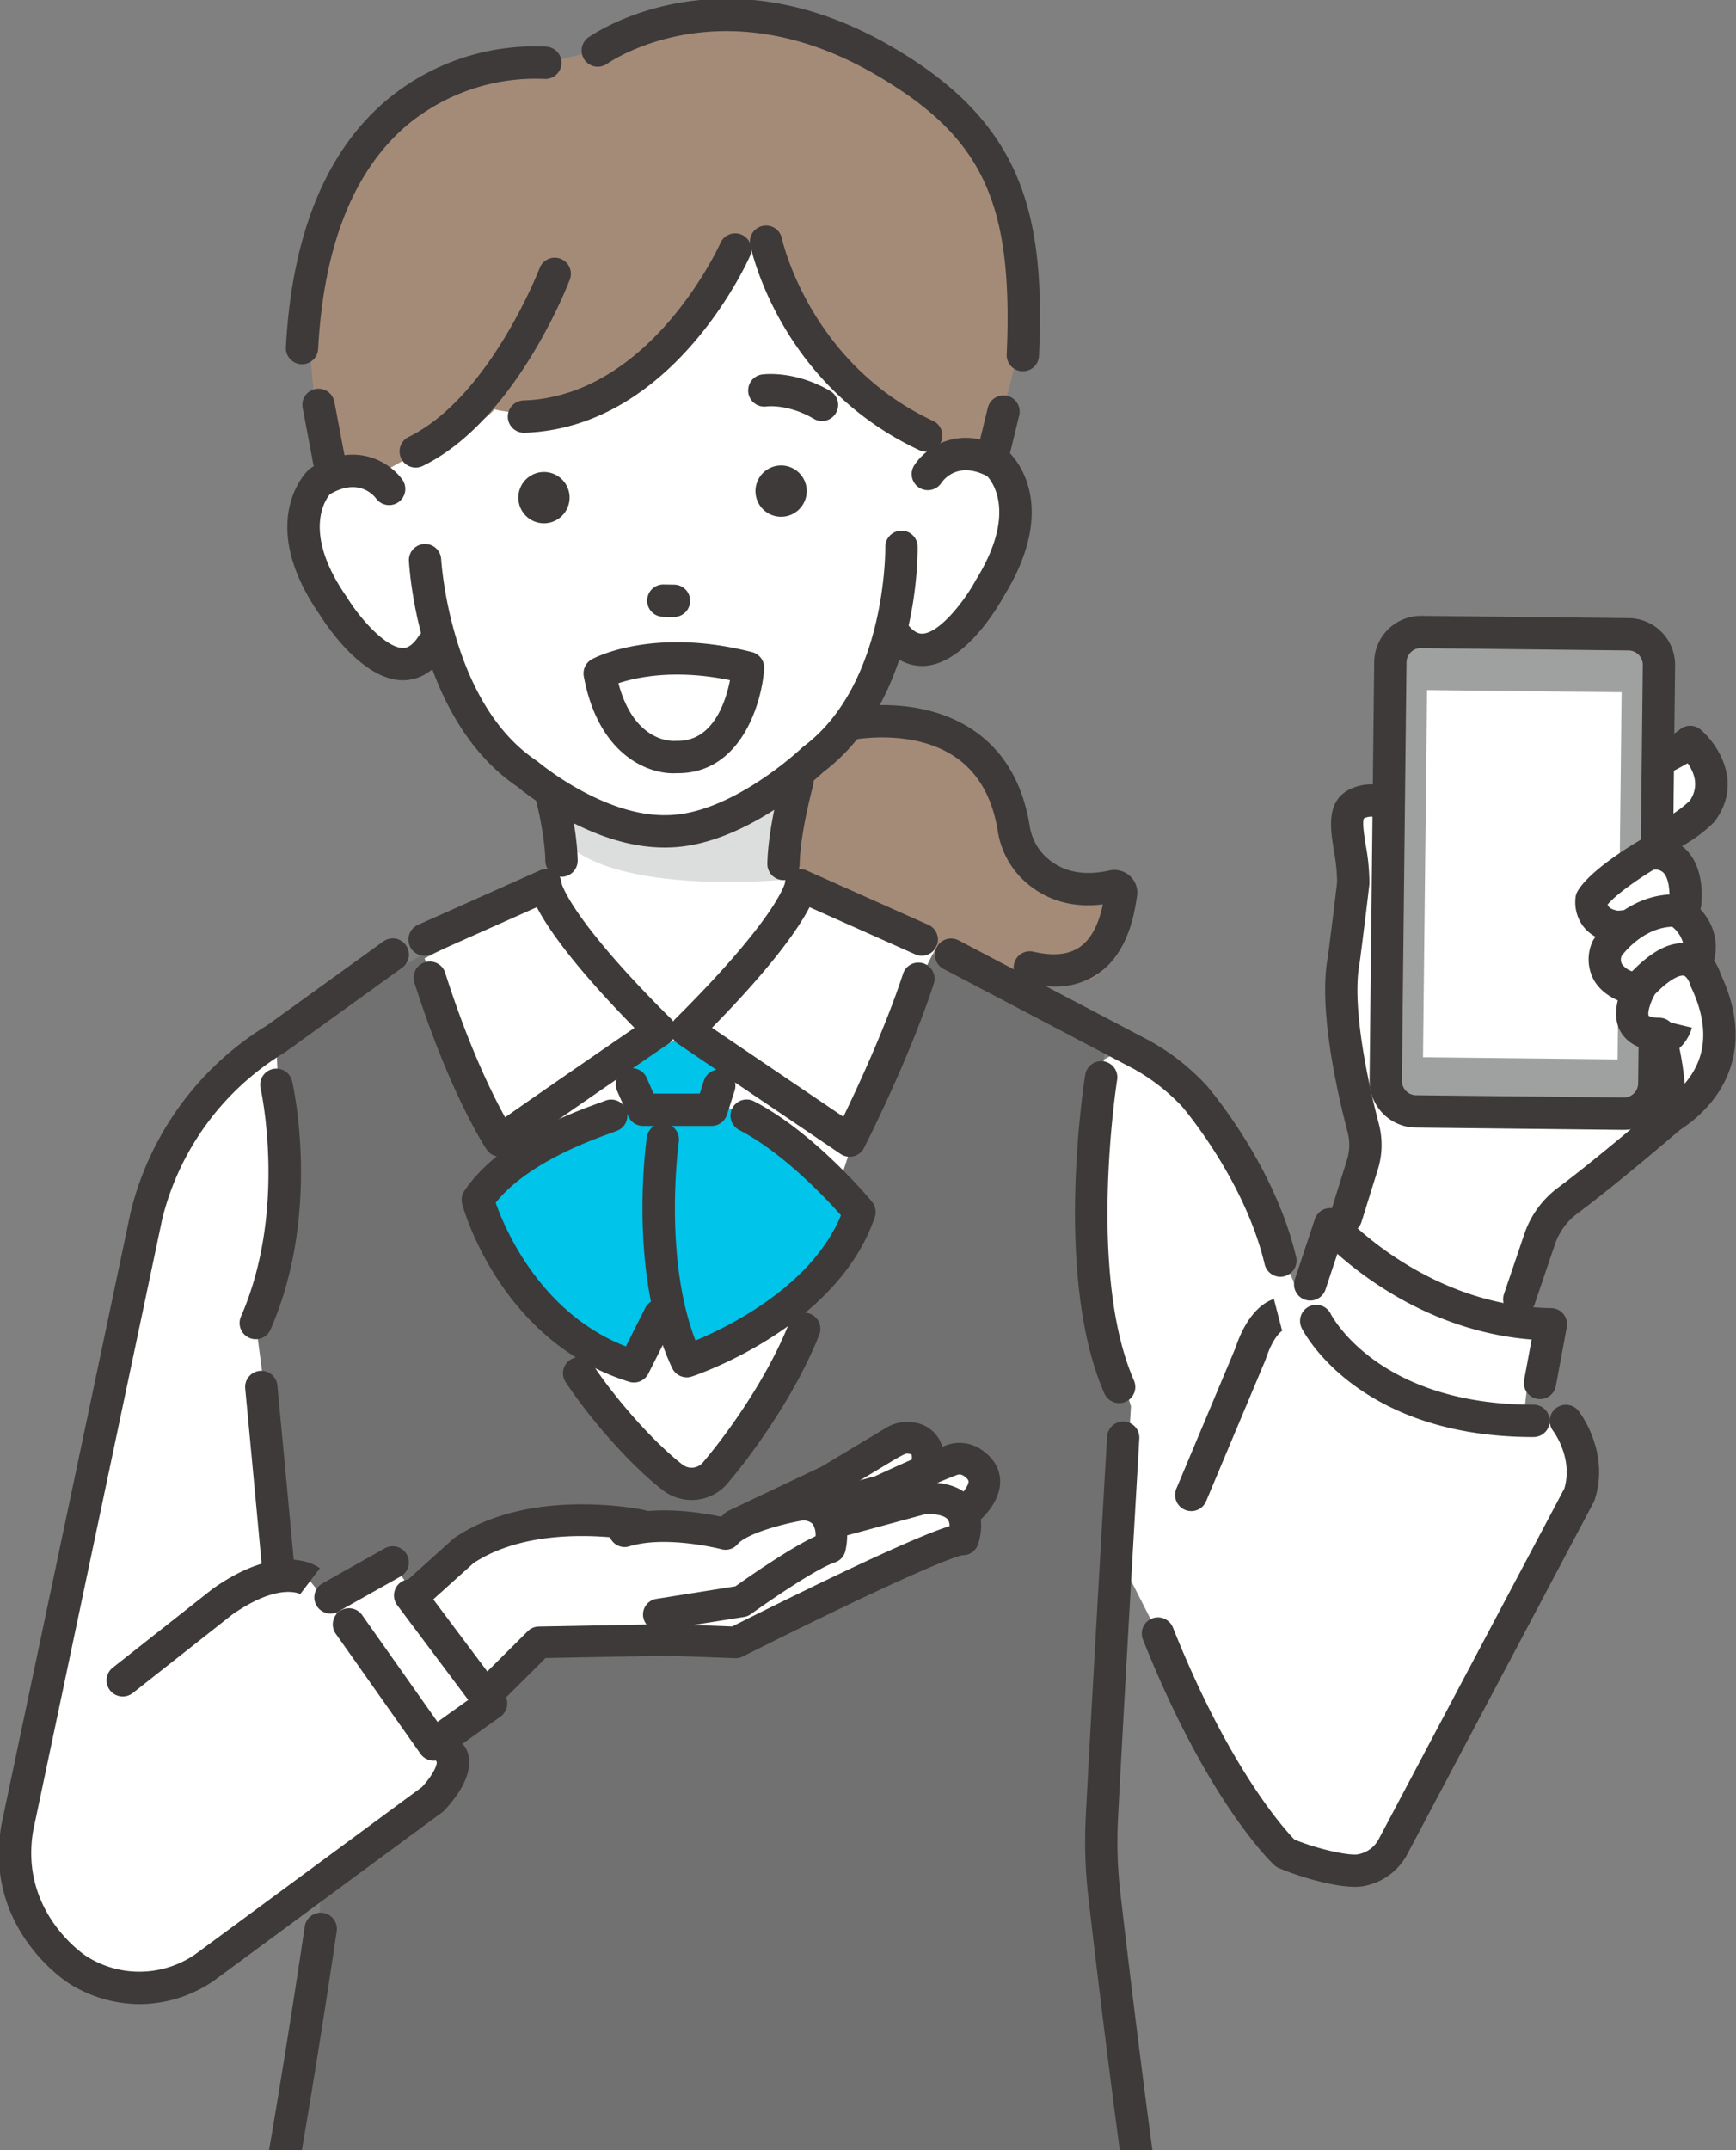 <svg xmlns="http://www.w3.org/2000/svg" xmlns:xlink="http://www.w3.org/1999/xlink" width="420" height="520" viewBox="0 0 420 520"><rect x="0" y="0" width="420" height="520" fill="#808080" stroke="none"/><defs><style>.a,.e{fill:#fff;}.a{stroke:#707070;}.b{fill:none;}.c{clip-path:url(#a);}.d{clip-path:url(#b);}.f{fill:#3e3a39;}.g{fill:#9fa0a0;}.h{fill:#898989;}.i{fill:#a48b78;}.j{fill:#727171;}.k{fill:#dcdddd;}.l{fill:#00c4e9;}</style><clipPath id="a"><rect class="a" width="420" height="520" transform="translate(725 131)"/></clipPath><clipPath id="b"><rect class="b" width="420.174" height="1251.98"/></clipPath></defs><g class="c" transform="translate(-725 -131)"><g transform="translate(724.725 130.696)"><g class="d"><path class="e" d="M243.835,263.092l13.754-30.563s-6.18-32.835-3.2-48.111c0,0-.021-22.263-1.9-27.673,0,0-3.061-3.935,2.816-7.213,0,0,12.426-6.542,19.169,14.286,0,0,7.245,13.946,7.678,22.13l34.854-22.96,15.217,17.565s.249,31.37-.9,44.374c0,0-24.166,21.155-29.338,21.878l-14.316,35.788L243.552,264.53Z" transform="translate(73.705 44.957)"/><path class="f" d="M293.292,274.289a3.91,3.91,0,0,1-3.7-5.165l4.924-14.515a23.267,23.267,0,0,1,8.209-11.26c7.83-5.814,20.106-16.211,23.988-19.522.852-11.743.8-34.987.772-40.984l-12.03-13.886-31.994,21.076a3.907,3.907,0,0,1-6.052-3.056c-.242-4.555-6.553-10.659-10.473-13.438a3.923,3.923,0,0,1-1.645-2.914c-.83-11.708-3.869-15.264-5.606-16.341a4.194,4.194,0,0,0-3.653-.352,1.638,1.638,0,0,0-.3.142c-.5.756.078,4.387.426,6.559a50.584,50.584,0,0,1,.877,9.181c0,.122-.012.244-.026.365-1.089,9.378-2.274,18.43-2.287,18.521s-.022.16-.039.24c-2.145,11.008,2.538,31,4.65,39.085a19.932,19.932,0,0,1-.263,10.99l-3.944,12.646a3.908,3.908,0,1,1-7.461-2.328l3.944-12.646a12.109,12.109,0,0,0,.163-6.686c-2.782-10.649-7.094-30.289-4.782-42.433.141-1.073,1.224-9.423,2.235-18.1a45.1,45.1,0,0,0-.783-7.6c-.89-5.553-2-12.46,4.5-15.116a12,12,0,0,1,10.637.75c5.194,3.066,8.338,10.051,9.361,20.773,2.669,2.1,7.955,6.724,10.641,12.319l30.436-20.05a3.908,3.908,0,0,1,5.1.7l15.217,17.566a3.91,3.91,0,0,1,.954,2.528c.012,1.288.236,31.707-.918,44.748a3.913,3.913,0,0,1-1.344,2.618c-.651.56-16.064,13.8-25.646,20.915a15.494,15.494,0,0,0-5.466,7.494l-4.924,14.516a3.91,3.91,0,0,1-3.7,2.653" transform="translate(74.547 44.137)"/><path class="e" d="M299.522,147.491s14.76-5.875,19.022-9.512c0,0,9.288,7.923,2.917,16.731,0,0-6.791,7.158-16.624,8.4Z" transform="translate(90.643 41.756)"/><path class="f" d="M305.742,167.924a3.908,3.908,0,0,1-3.7-2.65l-5.315-15.617a3.906,3.906,0,0,1,2.254-4.889c5.478-2.182,15.187-6.513,17.931-8.854a3.909,3.909,0,0,1,5.072,0c4.162,3.55,10.259,12.715,3.55,21.995a4.218,4.218,0,0,1-.332.4c-.316.333-7.881,8.186-18.97,9.586a4.2,4.2,0,0,1-.492.03m-.431-17.312,3.026,8.892a28.089,28.089,0,0,0,11.031-6.411c2.407-3.557.985-6.939-.52-9.06a121.673,121.673,0,0,1-13.537,6.58" transform="translate(89.734 40.848)"/><path class="g" d="M315.084,234.065l-50.19-.555a7.4,7.4,0,0,1-7.314-7.478L258.7,124.885a7.4,7.4,0,0,1,7.478-7.316l50.189.555a7.4,7.4,0,0,1,7.316,7.478L322.563,226.75a7.4,7.4,0,0,1-7.478,7.316" transform="translate(77.95 35.579)"/><path class="f" d="M316.077,238.881h-.126l-50.19-.555A11.319,11.319,0,0,1,254.581,226.9L255.7,125.748a11.318,11.318,0,0,1,11.3-11.18h.128l50.188.555A11.318,11.318,0,0,1,328.5,126.553L327.378,227.7a11.3,11.3,0,0,1-11.3,11.18m-.04-7.816a3.467,3.467,0,0,0,3.526-3.451l1.12-101.147a3.494,3.494,0,0,0-3.451-3.528l-50.19-.555a3.23,3.23,0,0,0-2.478.994,3.458,3.458,0,0,0-1.049,2.457L262.4,226.983a3.489,3.489,0,0,0,3.449,3.528Z" transform="translate(77.042 34.671)"/><rect class="e" width="88.809" height="47.072" transform="translate(344.55 255.992) rotate(-89.366)"/><path class="e" d="M318.474,170.832s1.708-13.4-8.875-12.039c0,0-11.117,6.495-13.773,10.971,0,0-1.012,5.73,6.2,6.69,0,0,12.021-.978,13.7,1.31Z" transform="translate(89.509 48.025)"/><path class="f" d="M316.632,182.58a3.911,3.911,0,0,1-2.661-1.046c-1.481-.5-6.326-.633-10.727-.277a3.856,3.856,0,0,1-.831-.021c-4.362-.581-6.665-2.6-7.831-4.193a9.751,9.751,0,0,1-1.7-7.051,3.9,3.9,0,0,1,.487-1.316c3.02-5.087,13.16-11.179,15.163-12.349a3.891,3.891,0,0,1,1.472-.5c4.94-.634,7.951,1.208,9.612,2.864,4.624,4.62,3.753,12.643,3.638,13.543a3.947,3.947,0,0,1-.244.946l-2.749,6.933a3.91,3.91,0,0,1-3.133,2.436,4.048,4.048,0,0,1-.5.033m-8.1-9.378a33.67,33.67,0,0,1,5.894.44l1.122-2.831c.132-1.82-.056-5.21-1.456-6.6a2.82,2.82,0,0,0-2.353-.7c-3.838,2.316-9.111,6.006-11.117,8.423.151.568.715,1.193,2.449,1.493,2.071-.159,3.881-.228,5.461-.228m10.852-1.463h0Zm0,0h0Z" transform="translate(88.603 47.118)"/><path class="e" d="M298.828,178.419s6.517-9.624,17.021-9.118c0,0,9.913,5.974,2.8,15.612,0,0-10.5.214-12.843,3.418,0,0-9.943-1.726-6.976-9.912" transform="translate(90.265 51.229)"/><path class="f" d="M306.773,193.153a4.349,4.349,0,0,1-.729-.064c-.68-.119-6.729-1.292-9.478-6.031a10.373,10.373,0,0,1-.5-9.064,3.862,3.862,0,0,1,.438-.858c.318-.468,7.859-11.437,20.443-10.831a3.923,3.923,0,0,1,1.83.556c.593.357,5.818,3.66,7.02,9.707.528,2.652.418,6.814-3.1,11.574a3.909,3.909,0,0,1-3.065,1.587c-4.1.089-8.885,1.016-9.843,1.906a3.671,3.671,0,0,1-3.018,1.519m-3.514-12.022a2.377,2.377,0,0,0,.061,1.994,5.09,5.09,0,0,0,2.5,1.787c3.25-2.018,8.166-2.691,11.544-2.91a5.889,5.889,0,0,0,.774-3.871,7.577,7.577,0,0,0-2.661-4.025c-6.552.251-11.072,5.535-12.217,7.025" transform="translate(89.358 50.32)"/><path class="e" d="M309.608,218.063s23.279-9.935,11.532-34.655c0,0-3.074-11.993-15.4.965,0,0-7.49,11.929,4.153,12a64.2,64.2,0,0,1,2.315,13.229Z" transform="translate(91.806 53.974)"/><path class="f" d="M310.517,222.882a3.908,3.908,0,0,1-3.736-5.054l2.389-7.781a59.255,59.255,0,0,0-1.463-9.146,8.664,8.664,0,0,1-6.306-4.247c-2.889-5.264,1.106-12.126,1.936-13.448a3.969,3.969,0,0,1,.478-.615c5.557-5.842,10.43-8.117,14.9-6.952,4.722,1.23,6.525,5.784,7,7.284,3.978,8.515,4.631,16.437,1.938,23.55-4.213,11.127-15.137,15.9-15.6,16.1a3.922,3.922,0,0,1-1.533.313m-2.264-29.988s.539.47,2.57.482a3.908,3.908,0,0,1,3.718,2.78,68.61,68.61,0,0,1,2.411,13.146,18.7,18.7,0,0,0,3.412-5.659c1.912-5.11,1.292-11.049-1.845-17.647a3.923,3.923,0,0,1-.255-.707c-.168-.594-.825-1.915-1.528-2.088-.787-.2-3.142.539-6.967,4.475-1.213,2.095-1.86,4.606-1.516,5.218" transform="translate(90.898 53.063)"/><path class="f" d="M309.711,198.609a3.909,3.909,0,0,1-1.7-7.429,2.889,2.889,0,0,0,1.486-1.632l3.771,1.016,3.8.909a10.682,10.682,0,0,1-5.661,6.748,3.912,3.912,0,0,1-1.7.388" transform="translate(92.542 57.362)"/><path class="e" d="M143.223,908.3l1.335-26.419c1.067-29.249-4.146-71.341-4.146-71.341-8-53.159,1.485-150.508,1.485-150.508l-2.041-30.82h62.172l5.721,25.092s5.78,99.625-6.348,145.188c0,0-8,66.974-3.851,89.06l18.938,96.61s25.806,74.592-43.323,74.129c0,0-40.99-22.369-31.411-55.89Z" transform="translate(41.522 190.415)"/><path class="h" d="M149.931,910.679c2.406,10.715,11.107,16.683,18.306,19.653a28.627,28.627,0,0,0,16.244,1.682c21.784-4.149,22.8-22.985,22.8-22.985l10.907-2.336s16.958,71.576-37.569,66.987c0,0-35.33-3.969-41.8-43.143l3.92-23.844Z" transform="translate(42.009 274.387)"/><path class="f" d="M184.71,887.541a3.909,3.909,0,0,1-3.836-3.186c-4.211-22.417,3.482-87.487,3.811-90.247,7.6-57.111,6.333-143.793,6.32-144.662a3.908,3.908,0,0,1,7.814-.124c.014.875,1.294,88.126-6.38,145.765-.073.612-7.876,66.58-3.884,87.823a3.908,3.908,0,0,1-3.118,4.563,3.958,3.958,0,0,1-.727.068" transform="translate(54.356 195.337)"/><path class="f" d="M145.037,887c-.112,0-.224-.005-.339-.014a3.908,3.908,0,0,1-3.56-4.227c2.415-28.146-3.626-77.493-3.688-77.989-7.964-52.927,1.083-147.371,1.472-151.366a3.908,3.908,0,0,1,7.779.757c-.094.969-9.342,97.482-1.508,149.549.267,2.155,6.217,50.752,3.733,79.717a3.908,3.908,0,0,1-3.89,3.574" transform="translate(40.607 196.667)"/><path class="f" d="M180.49,1002.647a45.678,45.678,0,0,1-9.951-1.086,28.987,28.987,0,0,1-14.163-7.8c-8.556-8.522-22.4-26-19.164-47.447.229-3.289,3.87-56.314,2.26-77-.07-.689-1.848-18.8.018-28.247l1.071-13.56a3.908,3.908,0,0,1,7.792.615l-1.09,13.8a3.874,3.874,0,0,1-.07.488c-1.705,8.2.046,26.035.064,26.214,1.706,21.909-2.1,76.106-2.26,78.4-.007.108-.02.215-.035.322-2.8,18.1,9.4,33.382,16.932,40.879a21.192,21.192,0,0,0,10.345,5.709c16.423,3.656,30.349-5.188,30.487-5.278,18.557-11.924,14.291-38.41,13.81-41.059-5.682-16.731-22.29-100.031-23-103.589a3.907,3.907,0,1,1,7.665-1.525c.173.871,17.4,87.265,22.813,102.823a4.07,4.07,0,0,1,.134.483c.288,1.382,6.807,34.017-17.178,49.431a52.367,52.367,0,0,1-26.48,7.429" transform="translate(41.378 249.333)"/><path class="f" d="M177.509,936.785a32.575,32.575,0,0,1-12.435-2.479c-6.421-2.648-17.636-9.079-20.63-22.408a3.908,3.908,0,1,1,7.626-1.713c2.218,9.88,10.967,14.827,15.983,16.9a24.616,24.616,0,0,0,14.021,1.458c18.372-3.5,19.589-18.734,19.632-19.38a3.908,3.908,0,0,1,7.8.443c-.409,7.572-6.363,22.879-25.972,26.615a32.212,32.212,0,0,1-6.029.569" transform="translate(43.683 274.025)"/><path class="e" d="M138.6,908.3l-1.335-26.419c-1.067-29.249,4.146-71.341,4.146-71.341,8-53.159-1.485-150.508-1.485-150.508l2.041-30.82H79.8l-5.721,25.092S68.3,753.93,80.424,799.493c0,0,8,66.974,3.851,89.06l-18.938,96.61s-25.806,74.592,43.323,74.129c0,0,40.99-22.369,31.411-55.89Z" transform="translate(18.346 190.415)"/><path class="h" d="M131.4,910.679c-2.406,10.715-11.107,16.683-18.307,19.653a28.628,28.628,0,0,1-16.244,1.682c-21.784-4.149-22.8-22.985-22.8-22.985l-10.907-2.336s-16.958,71.576,37.568,66.987c0,0,35.33-3.969,41.8-43.143l-3.92-23.844Z" transform="translate(18.354 274.387)"/><path class="f" d="M82.083,887.541a3.911,3.911,0,0,1-3.845-4.63c3.991-21.245-3.811-87.212-3.891-87.876-7.667-57.586-6.388-144.837-6.375-145.713a3.908,3.908,0,0,1,7.814.124C75.773,650.315,74.5,737,82.1,794.056c.336,2.812,8.029,67.882,3.818,90.3a3.909,3.909,0,0,1-3.836,3.188" transform="translate(20.543 195.337)"/><path class="f" d="M120.841,887a3.908,3.908,0,0,1-3.89-3.574c-2.484-28.965,3.465-77.562,3.72-79.616,7.848-52.179-1.4-148.68-1.5-149.648a3.908,3.908,0,0,1,7.779-.758c.389,4,9.436,98.439,1.458,151.468-.047.395-6.088,49.742-3.673,77.888a3.908,3.908,0,0,1-3.56,4.227c-.113.009-.227.014-.339.014" transform="translate(35.209 196.667)"/><path class="f" d="M102.369,1002.647A52.335,52.335,0,0,1,75.862,995.2C51.9,979.8,58.421,947.169,58.71,945.787a3.843,3.843,0,0,1,.134-.483c5.415-15.557,22.638-101.951,22.812-102.823a3.908,3.908,0,0,1,7.666,1.525c-.709,3.557-17.317,86.859-23,103.588-.475,2.618-4.757,29.127,13.793,41.047.158.1,14.085,8.946,30.5,5.29a21.207,21.207,0,0,0,10.347-5.709c7.525-7.5,19.732-22.775,16.93-40.879-.016-.107-.027-.214-.035-.322-.163-2.3-3.966-56.492-2.268-78.315.026-.264,1.777-18.1.07-26.3a3.87,3.87,0,0,1-.07-.489l-1.089-13.8a3.908,3.908,0,0,1,7.792-.615l1.071,13.562c1.865,9.452.089,27.558.01,28.331-1.6,20.6,2.039,73.626,2.268,76.916,3.233,21.445-10.609,38.924-19.164,47.445a29,29,0,0,1-14.163,7.8,45.753,45.753,0,0,1-9.949,1.086" transform="translate(17.458 249.333)"/><path class="f" d="M99.941,936.788a32.2,32.2,0,0,1-6.027-.569C74.3,932.483,68.351,917.176,67.942,909.6a3.908,3.908,0,0,1,7.8-.439c.047.7,1.292,15.883,19.631,19.377a24.62,24.62,0,0,0,14.021-1.458c5.016-2.069,13.765-7.015,15.983-16.9a3.908,3.908,0,0,1,7.627,1.713c-2.993,13.327-14.21,19.76-20.63,22.408a32.582,32.582,0,0,1-12.436,2.479" transform="translate(20.559 274.022)"/><path class="h" d="M55.253,468.365c-4.024,6.057-23.71,188.886-5.613,231.87,0,0,145.034,29.439,217.443-5.076,0,0,11.328-146.85-5.492-234.231l-77.638,21.321-32.8-57.972L125.48,475.869l-13.74,8.342Z" transform="translate(12.743 128.396)"/><path class="i" d="M166.822,134.807s34.34-7.133,39.673,25.081a17.129,17.129,0,0,0,4.348,9.126c3.5,3.655,9.663,7.269,19.663,5.028a1.621,1.621,0,0,1,1.984,1.808c-.719,4.336,2.362,25.414-17.144,20.77L135.3,192.855l-6.405-40.314,17.7-14.613Z" transform="translate(39.005 40.592)"/><path class="f" d="M214.881,693.064a3.91,3.91,0,0,1-3.795-4.857c16.968-67.781-2.9-221.364-3.1-222.908a3.908,3.908,0,1,1,7.749-1.017c.835,6.362,20.26,156.6,2.932,225.823a3.91,3.91,0,0,1-3.788,2.96" transform="translate(62.932 139.474)"/><path class="f" d="M50.432,693.064a3.91,3.91,0,0,1-3.788-2.96c-17.327-69.223,2.1-219.461,2.932-225.823a3.908,3.908,0,1,1,7.749,1.017c-.2,1.544-20.067,155.127-3.1,222.908a3.91,3.91,0,0,1-3.795,4.857" transform="translate(11.946 139.474)"/><path class="f" d="M166.632,654.284c-56.058,0-108.98-10.839-112.389-11.552a3.908,3.908,0,0,1,1.6-7.65c1.279.267,128.661,26.346,196.675-1.856a3.907,3.907,0,0,1,2.992,7.219c-25.193,10.448-57.526,13.839-88.874,13.839" transform="translate(15.474 191.539)"/><path class="e" d="M64.629,193.095l-22.81,22.456L8.041,350.224l24.97,4.837,59.814-51.71Z" transform="translate(2.433 58.435)"/><path class="e" d="M321.181,285.982a19.061,19.061,0,0,1,2.605,16.9l-45.076,85.106a11,11,0,0,1-7.941,5.73c-3.487.567-12.329-1.626-18.134-4.129,0,0-15.282-14.14-30.816-53.159l-20.028-39.291-8.174-90.9,20.462-11.6A166.22,166.22,0,0,1,246.037,230.9l11.27,26.815,12.809,15.235,43.689,12.63Z" transform="translate(58.593 58.904)"/><path class="j" d="M53.847,201.4l1.815,40.229-6.728,28.509L65.062,393.541l-.942,26.706L43.67,534.7s51.352,33.668,111.8,35.792c38.6,1.356,88.72-13.675,115.926-34.079L253.854,400.438l6.828-110.158-11.618-36.909,5.385-49.958-62.487-33.866-75.871-3.884Z" transform="translate(13.216 50.134)"/><path class="e" d="M112.2,147.664l-1.351,24.25L79.06,188.1s9.451,21.2,18.6,47.511c12.932,37.17,28.749,82.908,46.627,79.321,15.505-3.112,26.295-46.233,37.611-80.04a348.717,348.717,0,0,1,21.177-49.9c.132-1.119-36.529-15.942-36.529-15.942l2.736-23.726Z" transform="translate(23.925 43.978)"/><path class="k" d="M104.863,146.481s26.239,15.964,51.274-.6l5.642-3.425-3.038,27.454s-41.529,4.127-53.878-9.509Z" transform="translate(31.734 43.112)"/><path class="f" d="M106.12,169.063a3.907,3.907,0,0,1-3.905-3.827c-.162-7.731-2.9-17.093-2.926-17.186a3.908,3.908,0,0,1,7.5-2.214c.124.421,3.061,10.442,3.245,19.237a3.907,3.907,0,0,1-3.826,3.99h-.083" transform="translate(29.999 43.286)"/><path class="f" d="M146.64,170.079h-.083a3.908,3.908,0,0,1-3.826-3.99c.184-8.764,3.383-20.411,3.518-20.9a3.908,3.908,0,0,1,7.533,2.085c-.031.111-3.074,11.2-3.237,18.979a3.908,3.908,0,0,1-3.905,3.827" transform="translate(43.194 43.07)"/><path class="f" d="M257.434,256.28a3.907,3.907,0,0,1-3.8-3.008C249,233.7,235.209,216.962,233.652,215.118a48.662,48.662,0,0,0-11.536-9.025l-46.165-24.251a3.908,3.908,0,0,1,3.634-6.92l46.057,24.2a55.081,55.081,0,0,1,13.982,10.958c2.741,3.246,16.666,20.5,21.614,41.393a3.905,3.905,0,0,1-2.9,4.7,3.86,3.86,0,0,1-.9.107" transform="translate(52.614 52.8)"/><path class="f" d="M59.75,377.393a3.91,3.91,0,0,1-3.9-3.75c-.625-15.465-10-113.642-10.091-114.632a3.907,3.907,0,1,1,7.779-.742c.388,4.05,9.488,99.381,10.121,115.059a3.908,3.908,0,0,1-3.746,4.063l-.16,0" transform="translate(13.841 77.088)"/><path class="f" d="M135.879,289.261a11.427,11.427,0,0,1-7.012-2.4c-7.366-5.7-16.981-16.381-23.381-25.985a3.908,3.908,0,1,1,6.5-4.334c5.887,8.833,15,18.983,21.659,24.136a3.6,3.6,0,0,0,4.966-.5c6.823-8.058,15.9-21.172,20.9-33.81a3.908,3.908,0,0,1,7.267,2.875c-5.349,13.52-14.974,27.454-22.2,35.985a11.371,11.371,0,0,1-8.7,4.037" transform="translate(31.724 73.808)"/><path class="f" d="M210.55,279.94a3.909,3.909,0,0,1-3.582-2.342c-12.3-28.1-4.945-75.065-4.626-77.05a3.907,3.907,0,1,1,7.715,1.239c-.073.464-7.3,46.687,4.071,72.677a3.91,3.91,0,0,1-3.578,5.476" transform="translate(60.486 59.695)"/><path class="f" d="M48.618,264.081a3.91,3.91,0,0,1-3.578-5.476c11.292-25.809,4.812-54.942,4.745-55.233a3.908,3.908,0,0,1,7.615-1.757c.3,1.29,7.153,31.888-5.2,60.124a3.909,3.909,0,0,1-3.582,2.342" transform="translate(13.531 60.097)"/><path class="e" d="M138.1,216.375s1.214,32.112-11.376,52.771c0,0-31.908-14.443-37.777-40.262,0,0,14.875-14.572,29.589-20.3l16.308-5.037Z" transform="translate(26.919 61.598)"/><path class="e" d="M123.556,214.627s-4.568,31.809,5.789,53.672c0,0,33.244-11.024,41.784-36.087,0,0-13.267-16.048-27.3-23.287l-15.69-6.716Z" transform="translate(37.087 61.193)"/><path class="e" d="M116.085,199.616l4.631,10.566H137.3l3.349-10.516-12.2-6.342Z" transform="translate(35.13 58.504)"/><path class="l" d="M138.1,216.375s1.214,32.112-11.376,52.771c0,0-31.908-14.443-37.777-40.262,0,0,14.875-14.572,29.589-20.3l16.308-5.037Z" transform="translate(26.919 61.598)"/><path class="l" d="M123.556,214.627s-4.568,31.809,5.789,53.672c0,0,33.244-11.024,41.784-36.087,0,0-13.267-16.048-27.3-23.287l-15.69-6.716Z" transform="translate(37.087 61.193)"/><path class="l" d="M116.085,199.616l4.631,10.566H137.3l3.349-10.516-12.2-6.342Z" transform="translate(35.13 58.504)"/><path class="f" d="M137.754,212.5H121.169a3.907,3.907,0,0,1-3.578-2.34l-2.672-6.094a3.908,3.908,0,1,1,7.158-3.137l1.647,3.754H134.9l1-3.138a3.908,3.908,0,0,1,7.447,2.372l-1.868,5.86a3.907,3.907,0,0,1-3.723,2.721" transform="translate(34.677 60.097)"/><path class="f" d="M98.25,231.152A3.913,3.913,0,0,1,95,229.415c-.361-.539-8.952-13.546-17.5-40.433a3.908,3.908,0,0,1,7.448-2.368c5.739,18.045,11.539,29.649,14.514,35.005,11.152-7.809,24.756-17.154,31.3-21.637-14.9-15.182-21.066-24.244-23.622-29.184L81.56,182.211a3.908,3.908,0,0,1-3.184-7.138l29.263-13.056a3.864,3.864,0,0,1,3.672.064A3.549,3.549,0,0,1,113.106,165c.332,1.141,3.479,9.922,26.488,32.783a3.907,3.907,0,0,1-.551,6c-.228.158-23.123,15.8-38.542,26.657a3.9,3.9,0,0,1-2.25.713" transform="translate(23.017 48.899)"/><path class="f" d="M168.07,231.152a3.909,3.909,0,0,1-2.192-.673l-39.394-26.687a3.909,3.909,0,0,1-.563-6.008c23.008-22.861,26.155-31.642,26.488-32.783a3.549,3.549,0,0,1,1.794-2.921,3.864,3.864,0,0,1,3.672-.064l29.263,13.056a3.908,3.908,0,0,1-3.184,7.138L158.377,170.8c-2.554,4.937-8.722,14-23.6,29.167l31.778,21.527c3.352-6.921,10.228-21.677,14.443-34.6a3.908,3.908,0,0,1,7.431,2.423c-5.9,18.1-16.427,38.833-16.873,39.707a3.911,3.911,0,0,1-3.482,2.134" transform="translate(37.758 48.899)"/><path class="e" d="M246.931,228.995s19.3,22.981,51.768,23.455l-2.564,22.742c-36.55,7.227-56.238-27.323-56.238-27.323Z" transform="translate(72.599 69.299)"/><path class="f" d="M298.161,274.46c-42.425,0-55.539-25.246-56.077-26.321a3.908,3.908,0,1,1,6.99-3.5c.453.881,11.746,22,49.087,22a3.908,3.908,0,0,1,0,7.816" transform="translate(73.135 73.381)"/><path class="f" d="M300.067,270.716a3.969,3.969,0,0,1-.718-.066,3.908,3.908,0,0,1-3.129-4.555l1.815-9.781c-22.733-1.786-39.347-13.924-47-20.731l-2.866,8.626a3.908,3.908,0,0,1-7.417-2.466l4.835-14.55a3.908,3.908,0,0,1,6.638-1.353c.2.22,20.266,22.431,50.526,22.874a3.907,3.907,0,0,1,3.785,4.62L303.9,267.521a3.909,3.909,0,0,1-3.838,3.2" transform="translate(72.796 67.944)"/><path class="f" d="M263.823,377.62c-5.35,0-13.756-2.543-18.379-4.536a3.918,3.918,0,0,1-1.107-.72c-.65-.6-16.111-15.194-31.792-54.581a3.908,3.908,0,0,1,7.261-2.892c13.477,33.851,26.822,48.636,29.4,51.3,5.681,2.33,13.124,3.927,15.291,3.58a7.136,7.136,0,0,0,5.114-3.7l44.9-84.784c2.2-7.4-2.681-13.881-2.73-13.946a3.908,3.908,0,0,1,6.158-4.813c.314.4,7.645,9.912,3.916,21.466a3.88,3.88,0,0,1-.266.629L276.52,369.723a14.981,14.981,0,0,1-10.766,7.758,12.065,12.065,0,0,1-1.93.138m54.319-94.831h0Z" transform="translate(64.237 78.995)"/><path class="e" d="M29.069,318.079,53.177,299.07c14.453-10.144,21.215-4.985,21.215-4.985l34.224,42.281s2.138,3.234-4.538,10.437L48.834,387.543a27.891,27.891,0,0,1-30.665.551S-.336,376.409,3.543,353.758l6.021-33.7Z" transform="translate(0.91 88.6)"/><path class="f" d="M23.926,322.9A3.908,3.908,0,0,1,21.5,315.92l24.108-19.009c.056-.044.115-.087.175-.129,16.321-11.457,24.9-5.6,25.828-4.894L66.876,298.1a.861.861,0,0,0,.139.1c-.052-.033-5.222-3.072-16.651,4.916l-24.022,18.94a3.888,3.888,0,0,1-2.416.839" transform="translate(6.057 87.69)"/><path class="f" d="M127.637,272.806a3.885,3.885,0,0,1-1.159-.177c-31.047-9.648-40.024-41.616-40.392-42.972a3.907,3.907,0,0,1,.533-3.2c8.4-12.471,26.026-18.871,32.661-21.281.608-.22,1.1-.4,1.465-.541a3.908,3.908,0,0,1,2.836,7.283c-.4.158-.955.358-1.633.6-5.143,1.868-20.283,7.365-27.759,16.814,2.131,6.081,10.709,26.641,31.5,34.746l4.667-9.277a3.908,3.908,0,1,1,6.982,3.513l-6.208,12.34a3.91,3.91,0,0,1-3.491,2.152" transform="translate(26.011 61.845)"/><path class="f" d="M130.257,271.555a3.908,3.908,0,0,1-3.531-2.235c-10.739-22.666-6.319-54.555-6.125-55.9a3.908,3.908,0,0,1,7.736,1.11c-.042.29-3.835,27.781,4.028,48.119,8-3.328,28.1-13.159,35.2-30.286-3.739-4.2-14.074-15.177-24.616-20.615a3.908,3.908,0,1,1,3.583-6.947c14.576,7.519,27.958,23.591,28.521,24.27a3.91,3.91,0,0,1,.686,3.752c-9.062,26.593-42.821,38.059-44.254,38.534a3.882,3.882,0,0,1-1.23.2" transform="translate(36.175 61.845)"/><path class="f" d="M33.989,432.189a32.353,32.353,0,0,1-16.929-4.95c-.912-.574-20.727-13.4-16.457-38.34q.012-.074.027-.148L31.9,240.578a73.412,73.412,0,0,1,33-45.11l28.066-20.253a3.908,3.908,0,1,1,4.574,6.337L69.349,201.9c-.086.063-.175.122-.266.177a65.475,65.475,0,0,0-29.56,40.238L8.294,390.29c-3.346,19.8,12.71,30.2,12.873,30.3a23.835,23.835,0,0,0,26.224-.366l54.972-40.543c2.941-3.24,3.576-5.282,3.585-5.945a3.908,3.908,0,0,1,6.84-3.724c.9,1.359,3.2,6.477-4.933,15.247a3.963,3.963,0,0,1-.546.488L52.064,426.488a31.921,31.921,0,0,1-18.075,5.7m72.271-57.877.005.009-.005-.009m-.005-.009,0,.007,0-.007" transform="translate(0 52.8)"/><path class="e" d="M75.512,58.87S70.6,98.814,77.289,110.257c0,0-17.931-12.362-20.679,9.9,0,0,3.951,41.3,31.918,30.081,0,0,18.205,44.422,56.856,42.82,0,0,43.964-4.347,53.013-49.5,0,0,12.744,16.241,25-10.627,0,0,22.406-33.589-11.76-29.429l2.238-41.356-46.96-32.435L103.794,27.4Z" transform="translate(17.132 8.293)"/><path class="i" d="M127.587,11.2c42.675-17.983,74.84,5.8,74.84,5.8,47.039,42.975,19.386,88.778,19.386,88.778l-5.651,2.99c-23.813-7.491-47.841-51.42-47.841-51.42l-10.56,2.824c-7.567,20.675-17.218,26.438-17.218,26.438-18.875,16.8-37.9,11.341-37.9,11.341-5.147,5.715-17.613,9.879-17.613,9.879l-11.4,6.4L63.25,113.9c-6.048-17.031-5.613-42.9-5.613-42.9C52.386,41.176,87.523,20.545,87.523,20.545Z" transform="translate(17.281 1.356)"/><path class="f" d="M137.863,175.377c-17.222,0-33.309-12.93-35.323-14.606-24.126-16.224-26.3-53.169-26.381-54.738a3.909,3.909,0,0,1,7.807-.4c.018.344,2.087,34.792,23.089,48.758l.375.283c.154.132,15.953,13.395,31.411,12.873,15.525-.3,32.222-16.108,32.388-16.267l.363-.309c20.167-15.07,19.829-47.9,19.822-48.227a3.91,3.91,0,0,1,3.835-3.978,3.871,3.871,0,0,1,3.98,3.83c.03,1.5.447,36.954-22.772,54.5-2.079,1.953-19.623,17.918-37.4,18.268-.4.014-.8.021-1.192.021" transform="translate(23.046 29.887)"/><path class="f" d="M81.547,139.2h-.138c-9.856-.124-18.7-13.766-19.951-15.785-15.616-22.468-3.3-34.581-2.762-35.085l.28-.268.33-.207c10.941-6.861,19.224-1.166,22.076,2.806a3.908,3.908,0,0,1-6.324,4.593c-.69-.907-4.366-5.052-11.182-1.03-1.179,1.416-6.681,9.418,4.055,24.81l.124.19c3.1,5.019,9.323,12.113,13.455,12.161.5.008,1.973.023,3.8-2.792a3.907,3.907,0,0,1,6.553,4.257c-3.4,5.229-7.461,6.35-10.319,6.35" transform="translate(16.214 25.616)"/><path class="f" d="M173.975,136.694c-2.815,0-6.626-1.1-10.056-5.79a3.908,3.908,0,1,1,6.31-4.611c1.984,2.713,3.469,2.614,3.953,2.578,4.1-.276,10.039-7.85,12.764-12.882l.113-.194c9.817-15.863,4.013-23.554,2.674-25-7.028-3.634-10.471.726-11.1,1.656a3.93,3.93,0,0,1-5.4,1.1,3.883,3.883,0,0,1-1.163-5.345c2.63-4.121,10.59-10.263,21.888-4.012l.34.188.3.253c.56.475,13.526,11.894-.835,35.185-1.141,2.083-9.22,16.192-19.055,16.855-.236.016-.481.025-.733.025" transform="translate(49.378 24.67)"/><path class="f" d="M98.436,91.775a3.908,3.908,0,0,1-.128-7.814C129.2,82.934,145.776,46.3,145.941,45.927a3.908,3.908,0,1,1,7.146,3.164c-.75,1.695-18.784,41.494-54.517,42.682l-.133,0" transform="translate(28.607 13.194)"/><path class="f" d="M78.337,98.863a3.908,3.908,0,0,1-1.722-7.418c19.641-9.616,31.609-40.6,31.728-40.913A3.908,3.908,0,0,1,115.65,53.3c-.528,1.391-13.168,34.178-35.6,45.161a3.894,3.894,0,0,1-1.716.4" transform="translate(22.523 14.529)"/><path class="f" d="M182.148,96.819a3.9,3.9,0,0,1-1.653-.369c-33.61-15.724-40.651-48.312-40.934-49.691a3.908,3.908,0,0,1,7.654-1.579c.078.373,6.669,30.192,36.591,44.19a3.908,3.908,0,0,1-1.658,7.448" transform="translate(42.21 12.73)"/><path class="f" d="M157.031,81.046a3.887,3.887,0,0,1-1.967-.534c-6.208-3.625-11.266-3.012-11.481-2.984a3.908,3.908,0,0,1-1.135-7.732c.315-.048,7.846-1.118,16.558,3.968a3.908,3.908,0,0,1-1.975,7.283" transform="translate(42.109 21.084)"/><path class="f" d="M126.86,116.6H126.8l-2.522-.039a3.908,3.908,0,0,1,.06-7.816h.061l2.521.038a3.908,3.908,0,0,1-.059,7.816" transform="translate(36.445 32.909)"/><path class="f" d="M146.9,99.052h0a6.2,6.2,0,1,1,6.022-6.363,6.214,6.214,0,0,1-6.022,6.363" transform="translate(42.528 26.227)"/><path class="f" d="M102.854,100.261h0a6.2,6.2,0,1,1,6.023-6.363,6.214,6.214,0,0,1-6.023,6.363" transform="translate(29.2 26.593)"/><path class="f" d="M62.9,94.105a3.909,3.909,0,0,1-3.835-3.181L56.436,77.037a3.908,3.908,0,0,1,7.68-1.455l2.631,13.887A3.911,3.911,0,0,1,62.9,94.105" transform="translate(17.058 21.91)"/><path class="f" d="M185.809,90.519a3.91,3.91,0,0,1-3.8-4.835l2.209-9.052a3.908,3.908,0,1,1,7.593,1.854L189.6,87.537a3.909,3.909,0,0,1-3.793,2.982" transform="translate(55.046 22.289)"/><path class="f" d="M208.339,199.224a29.652,29.652,0,0,1-6.841-.862,3.908,3.908,0,0,1,1.811-7.6c4.722,1.123,8.477.779,11.166-1.024,3.546-2.377,5-7.033,5.7-10.4-9.977,1.23-16.358-2.849-20.058-6.711a20.98,20.98,0,0,1-5.381-11.191c-1.323-8-4.738-13.941-10.146-17.665-10.292-7.088-24.741-4.254-24.885-4.226a3.908,3.908,0,0,1-1.581-7.654c.722-.148,17.773-3.557,30.847,5.407,7.254,4.973,11.789,12.664,13.477,22.861a13.221,13.221,0,0,0,3.314,7.062c3.925,4.1,9.3,5.415,15.987,3.918a5.562,5.562,0,0,1,5.049,1.387,5.47,5.47,0,0,1,1.644,4.874l-.092.58c-.569,3.625-2.08,13.258-9.521,18.247a18.42,18.42,0,0,1-10.489,3m12.392-23.1,0,.029Z" transform="translate(46.911 39.683)"/><path class="f" d="M57.216,85.73c-.07,0-.141,0-.212-.005a3.908,3.908,0,0,1-3.693-4.111C54.756,54.544,62.877,34.5,77.444,22.05a55.791,55.791,0,0,1,39.09-13.108,3.908,3.908,0,0,1-.793,7.775A48.722,48.722,0,0,0,82.424,28.076c-12.815,11.018-19.985,29.17-21.31,53.955a3.908,3.908,0,0,1-3.9,3.7" transform="translate(16.131 2.669)"/><path class="f" d="M214.994,90.093c-.059,0-.116,0-.176,0a3.908,3.908,0,0,1-3.732-4.076c1.63-36.944-5.9-52.821-32.249-67.954-36.8-21.14-63.353-3.086-64.467-2.306a3.908,3.908,0,0,1-4.514-6.38c1.27-.9,31.581-21.81,72.873,1.908C215.1,29.873,220.41,52.011,218.9,86.357a3.909,3.909,0,0,1-3.9,3.736" transform="translate(32.748 0)"/><path class="h" d="M106.435,493.884l30.044-69.608,24.656,58.278,32.428,11.33Z" transform="translate(32.21 128.396)"/><path class="f" d="M114.423,509.484a20.193,20.193,0,0,1-3.623-.307c-.089-.017-.175-.035-.262-.057-22.918-5.864-46.346-13.64-55.661-17.287-7.4-2.9-16.635-10.938-13.969-19.731,8.114-26.773,20.731-112.557,20.858-113.421a3.907,3.907,0,0,1,7.732,1.133c-.52,3.548-12.828,87.225-21.11,114.554-1,3.287,4.2,8.175,9.34,10.187,9.107,3.567,32.038,11.174,54.583,16.95,1.413.207,15.483,1.8,23.039-15.72L152.792,439.3a3.908,3.908,0,0,1,7.317,2.747l-17.473,46.564c-.021.056-.043.112-.068.167-7.078,16.506-19.967,20.7-28.144,20.7" transform="translate(12.238 107.534)"/><path class="f" d="M171.3,537.7c-8.893,0-20.606-3.933-26.929-18.677l-14.688-34.37a3.908,3.908,0,1,1,7.188-3.072l14.686,34.366C159.3,534,175.842,529.406,176.542,529.2l.126-.034c22.946-5.871,47.56-13.852,56.507-17.355,4.557-1.785,9.341-7.181,8.449-11.208-5.892-26.6-13.993-93.824-17.2-121.489a116.327,116.327,0,0,1-.619-19.323c1.39-27.02,5.127-91.4,5.165-92.043a3.908,3.908,0,0,1,7.8.453c-.038.647-3.774,65-5.162,91.991a108.415,108.415,0,0,0,.577,18.02c2.493,21.493,11.093,93.715,17.071,120.7,1.828,8.253-5.366,17.1-13.232,20.176-10.511,4.116-36.055,12.179-57.357,17.634a27.115,27.115,0,0,1-7.362.972" transform="translate(39.151 79.913)"/><path class="f" d="M130.288,151.161c-6.54,0-18.166-4.757-21.635-23.434a3.907,3.907,0,0,1,1.957-4.136c.589-.324,14.69-7.87,38.747-1.734a3.907,3.907,0,0,1,2.932,4.071c-.64,8.784-5.828,25.206-20.837,25.207h-.317q-.406.027-.847.027m-13.259-21.777c3.75,14.089,12.65,14.008,13.708,13.942.109-.007.275-.013.387-.01,8.743.231,11.875-9.413,12.9-14.67-13.371-2.746-22.7-.689-26.99.739" transform="translate(32.861 36.151)"/><path class="e" d="M92.645,333.021l17.324-17.248,47.587.016,55-24.919s4.006-.436.311-6.4c0,0,10.215-9.474-5.484-10.364l-4.036,2.157s2.035-5.579-4.355-6.233L173.879,282.4s-13.309,2.947-18.759,7.158c0,0-15.371-3.5-24.4-.667,0,0-15.668-8.793-38.938,4.7L68.4,314.643Z" transform="translate(20.699 81.718)"/><path class="f" d="M125.4,310.868a3.822,3.822,0,0,1-.6-7.6l19.125-3.038c3.027-2.158,13.056-9.184,19.374-12.113a4.828,4.828,0,0,0-.616-2.808c-.156-.216-.607-.839-2.265-1.043-5.386.908-13.866,3.285-15.969,5.773a3.827,3.827,0,0,1-3.892,1.23c-.129-.035-13.353-3.436-22.319-.707a3.822,3.822,0,1,1-2.224-7.313c8.752-2.663,19.862-.819,24.416.147,5.759-4.437,16.872-6.38,19.265-6.757a3.755,3.755,0,0,1,.873-.036c4.616.337,7.086,2.514,8.347,4.28,3.158,4.428,1.736,10.263,1.564,10.915a3.827,3.827,0,0,1-2.506,2.655c-4.477,1.464-16.185,9.527-20.32,12.509a3.81,3.81,0,0,1-1.636.676L126,310.82a3.807,3.807,0,0,1-.6.048" transform="translate(34.288 83.704)"/><path class="f" d="M87.9,335.209a3.822,3.822,0,0,1-2.7-6.53l17.324-17.248a3.818,3.818,0,0,1,2.623-1.112l31.283-.593c.072,0,.143,0,.214,0l15.323.569c1.4-.7,4.365-2.191,8.229-4.1,28.947-14.326,39.864-18.771,44.361-20.154a2.679,2.679,0,0,0-.382-1.566c-.647-.9-2.6-1.409-5.24-1.4l-21.811,5.913a3.821,3.821,0,0,1-2-7.377l22.271-6.038a3.791,3.791,0,0,1,.9-.132c5.768-.151,9.871,1.411,12.15,4.657,3.15,4.486,1.161,9.925.924,10.53a3.82,3.82,0,0,1-3.526,2.428c-2.22.241-15.224,5.623-44.253,19.989-5.407,2.676-9.044,4.516-9.051,4.52a3.815,3.815,0,0,1-1.867.408l-16.2-.6-29.64.56L90.6,334.095a3.813,3.813,0,0,1-2.7,1.114" transform="translate(25.444 83.352)"/><path class="f" d="M69.287,315.593a3.822,3.822,0,0,1-2.558-6.662l23.378-21.053a3.921,3.921,0,0,1,.421-.328c18.151-12.242,44.6-6.908,45.719-6.676a3.822,3.822,0,0,1-1.557,7.484c-.241-.049-24.217-4.846-39.673,5.385L71.843,314.611a3.806,3.806,0,0,1-2.556.982" transform="translate(19.811 84.59)"/><path class="f" d="M188.122,288.872a3.821,3.821,0,0,1-2.321-6.86c1.622-1.251,3.4-3.481,3.35-4.6-.022-.534-.894-1.15-1.267-1.39a1.7,1.7,0,0,0-1.518-.156c-5.414,2.078-12.267,5.218-16.948,7.4a3.808,3.808,0,0,1-.625.227l-13.818,3.7A3.822,3.822,0,1,1,153,279.812l13.5-3.615c7.45-3.466,12.9-5.841,17.135-7.465a9.365,9.365,0,0,1,8.389.862c3.8,2.442,4.692,5.441,4.773,7.527.22,5.686-5.26,10.14-6.361,10.975a3.8,3.8,0,0,1-2.307.776" transform="translate(45.442 81.138)"/><path class="f" d="M137.694,292.954a3.823,3.823,0,0,1-1.639-7.276l22.479-10.646,15.605-9.385a9.813,9.813,0,0,1,6.525-1.31,8.251,8.251,0,0,1,6.293,4.028c2.191,3.864.505,8.462.145,9.345a3.821,3.821,0,0,1-7.085-2.866,4.614,4.614,0,0,0,.29-2.71,1.879,1.879,0,0,0-.793-.241,2.182,2.182,0,0,0-1.435.3l-15.768,9.483a3.729,3.729,0,0,1-.333.178l-22.65,10.728a3.811,3.811,0,0,1-1.634.369" transform="translate(40.512 79.961)"/><path class="e" d="M61.962,299.444,76.986,291l23.352,33.212-13.892,9.919Z" transform="translate(18.751 88.062)"/><path class="f" d="M86.427,337.3a3.96,3.96,0,0,1-.654-.055,3.914,3.914,0,0,1-2.539-1.6L62.735,306.6a3.907,3.907,0,1,1,6.384-4.507l18.234,25.831,7.441-5.312L77.606,299.69A3.907,3.907,0,0,1,83.857,295l19.589,26.123a3.907,3.907,0,0,1-.855,5.524L88.7,336.568a3.9,3.9,0,0,1-2.27.728" transform="translate(18.769 88.801)"/><path class="f" d="M62.5,303.58a3.908,3.908,0,0,1-1.919-7.314l15.024-8.449a3.908,3.908,0,1,1,3.83,6.813l-15.024,8.448a3.876,3.876,0,0,1-1.911.5" transform="translate(17.732 86.948)"/><path class="f" d="M222.365,292.689a3.909,3.909,0,0,1-3.6-5.423l14.279-33.983c3.267-9.841,8.339-11.61,9.327-11.866l1.958,7.567a1.064,1.064,0,0,0,.313-.1c-.023.01-2.3,1.124-4.221,6.985l-.111.3-14.341,34.126a3.908,3.908,0,0,1-3.6,2.4" transform="translate(66.111 73.059)"/></g></g></g></svg>